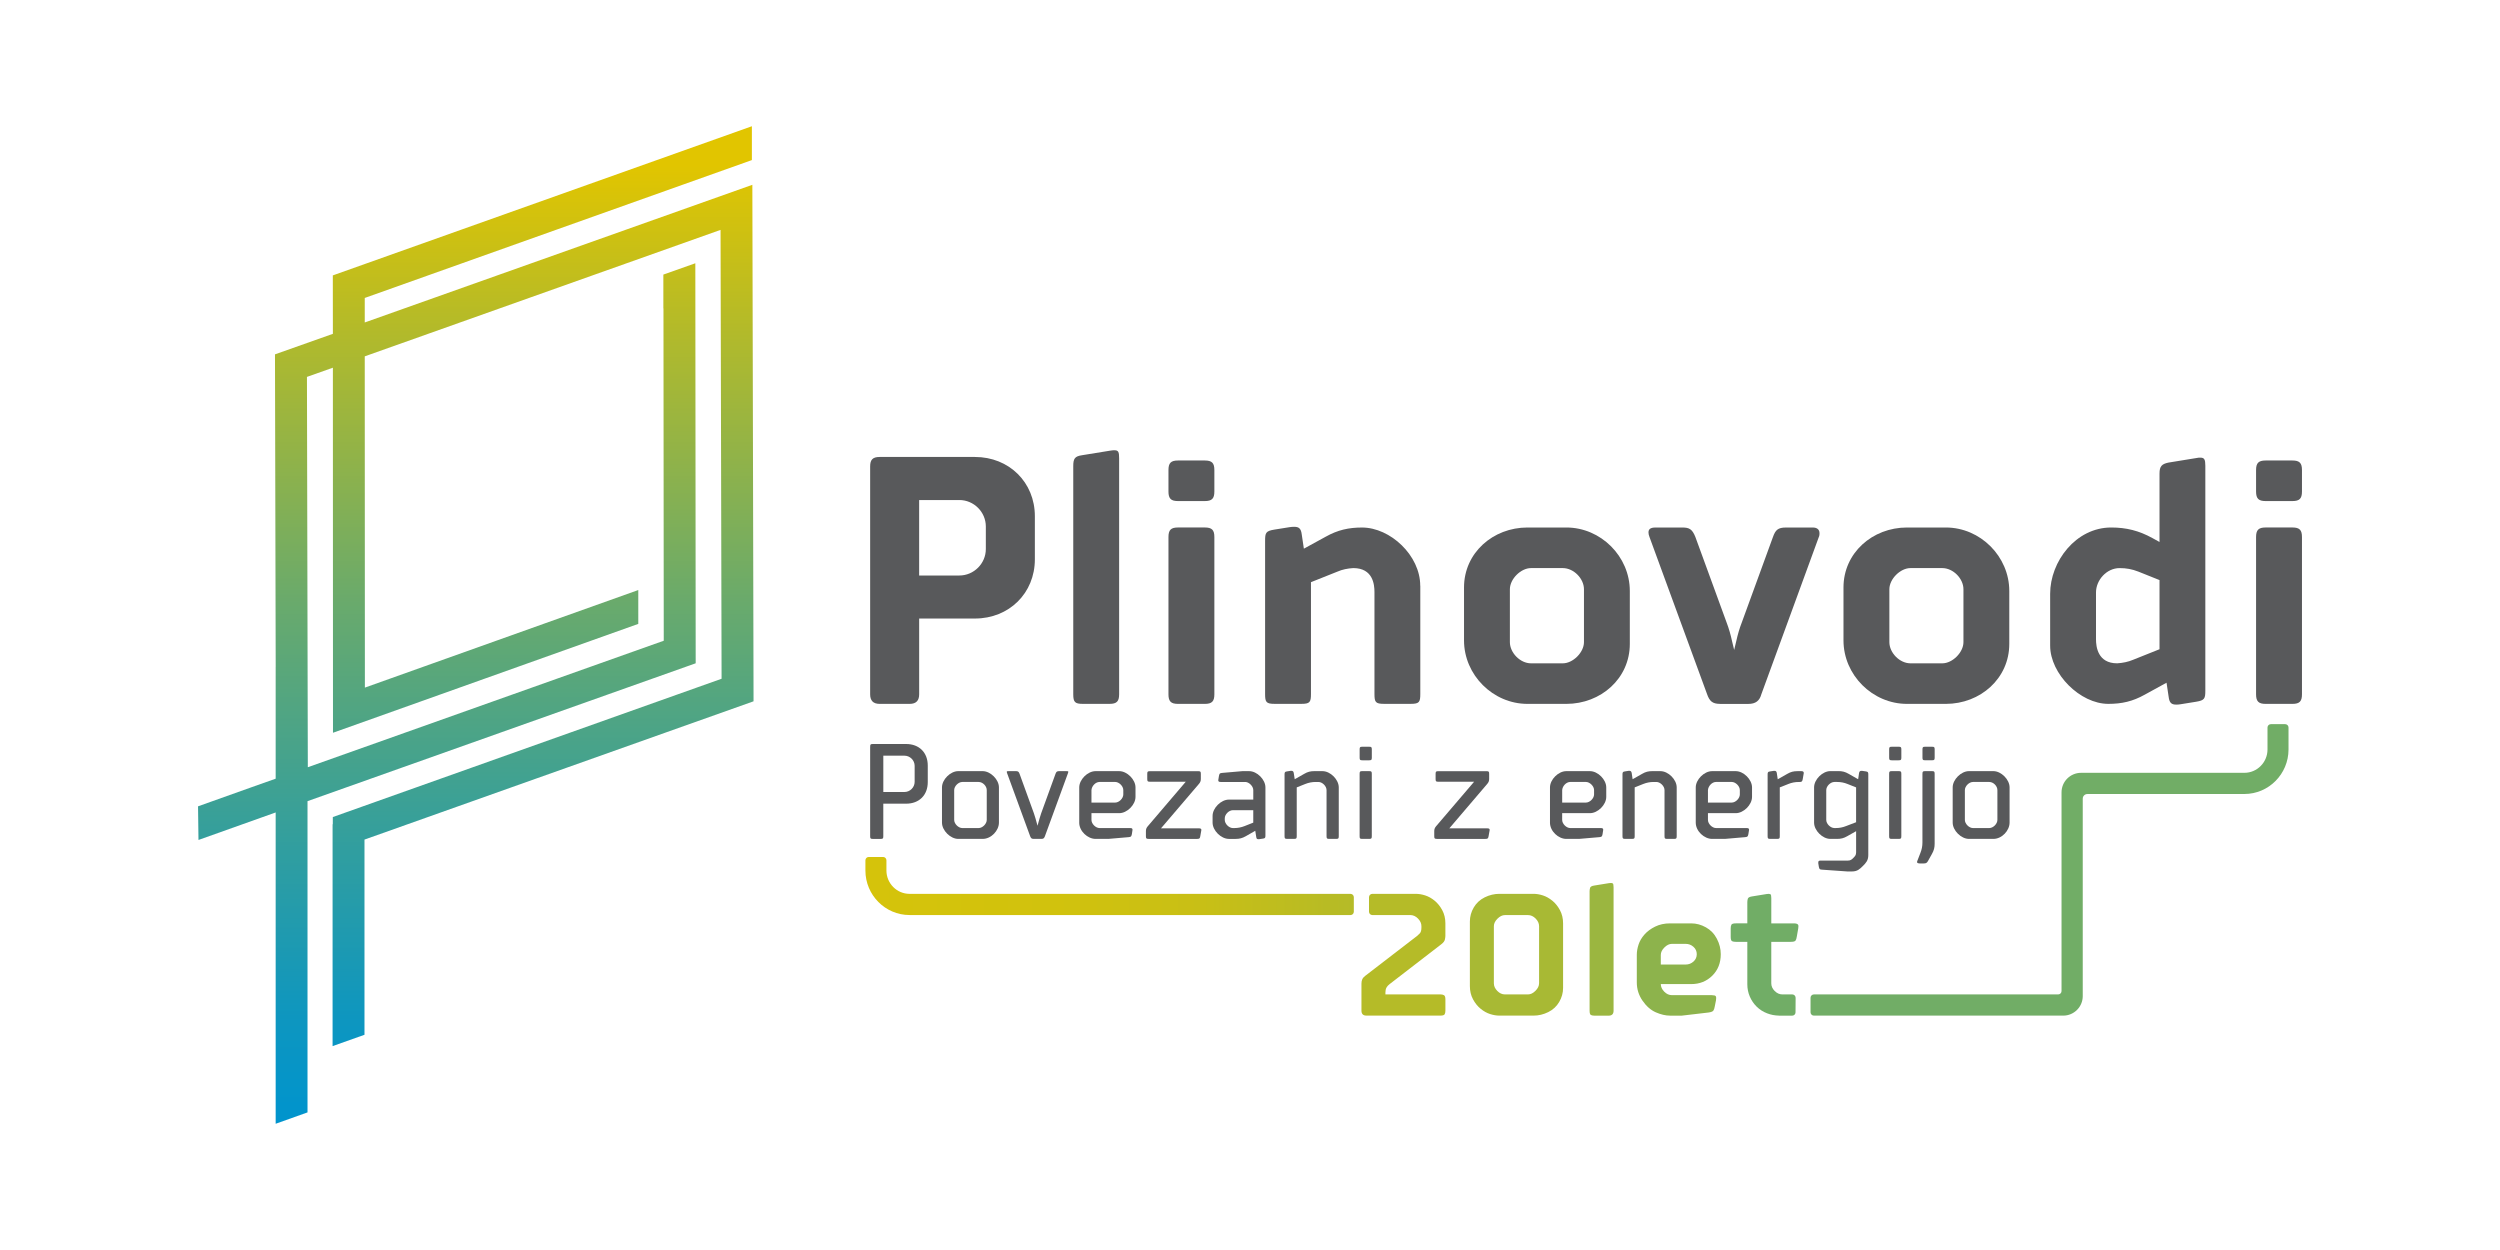 <?xml version="1.0" encoding="UTF-8" standalone="no"?>
<svg
   version="1.1"
   viewBox="0 0 1500 750"
   id="svg83"
   xmlns="http://www.w3.org/2000/svg"
   xmlns:svg="http://www.w3.org/2000/svg">
  <!-- Generator: Adobe Illustrator 29.0.0, SVG Export Plug-In . SVG Version: 2.1.0 Build 186)  -->
  <defs
     id="defs12">
    <style
       id="style1">&#10;      .st0 {&#10;        fill: #8db34c;&#10;      }&#10;&#10;      .st1 {&#10;        fill: #9bb640;&#10;      }&#10;&#10;      .st2 {&#10;        fill: #bfc129;&#10;      }&#10;&#10;      .st3 {&#10;        fill: url(#linear-gradient1);&#10;      }&#10;&#10;      .st4 {&#10;        fill: none;&#10;      }&#10;&#10;      .st5 {&#10;        fill: #71ad66;&#10;      }&#10;&#10;      .st6 {&#10;        fill: #58595b;&#10;      }&#10;&#10;      .st7 {&#10;        display: none;&#10;      }&#10;&#10;      .st8 {&#10;        fill: #a8b934;&#10;      }&#10;&#10;      .st9 {&#10;        fill: #b5bb28;&#10;      }&#10;&#10;      .st10 {&#10;        fill: url(#linear-gradient);&#10;      }&#10;&#10;      .st11 {&#10;        clip-path: url(#clippath);&#10;      }&#10;    </style>
    <clipPath
       id="clippath">
      <polygon
         class="st4"
         points="199.69 165.24 199.73 200.3 164.99 212.61 165.42 400.1 165.4 400.1 165.4 467.21 150.61 472.45 118.82 483.8 119.09 503.98 165.4 487.47 165.4 674.26 184.51 667.44 184.51 480.7 184.77 480.61 184.77 480.6 417.41 397.97 417.2 157.96 398.01 164.75 398.01 185.06 398.08 185.01 398.25 384.44 184.69 460.34 184.17 226.14 199.73 220.62 199.79 439.66 382.97 374.33 382.97 354.02 218.93 412.57 218.85 213.81 432.33 137.93 432.95 407.25 199.69 490.23 199.68 494.55 199.55 494.55 199.55 627.67 218.69 620.87 218.69 503.75 452.13 420.78 451.41 110.88 218.85 193.48 218.85 178.77 451.13 96.05 451.13 75.74 199.69 165.24"
         id="polygon1" />
    </clipPath>
    <linearGradient
       id="linear-gradient"
       x1="443.26"
       y1="787.28"
       x2="452.49"
       y2="787.28"
       gradientTransform="translate(-50744.91 29405.57) rotate(-90) scale(64.82)"
       gradientUnits="userSpaceOnUse">
      <stop
         offset="0"
         stop-color="#0094cd"
         id="stop1" />
      <stop
         offset=".1"
         stop-color="#0d96c0"
         id="stop2" />
      <stop
         offset=".27"
         stop-color="#309ea0"
         id="stop3" />
      <stop
         offset=".52"
         stop-color="#69aa6c"
         id="stop4" />
      <stop
         offset=".81"
         stop-color="#b7bb26"
         id="stop5" />
      <stop
         offset=".96"
         stop-color="#e1c500"
         id="stop6" />
      <stop
         offset="1"
         stop-color="#e1c500"
         id="stop7" />
    </linearGradient>
    <linearGradient
       id="linear-gradient1"
       x1="519.25"
       y1="531.6"
       x2="812.31"
       y2="531.6"
       gradientUnits="userSpaceOnUse">
      <stop
         offset="0"
         stop-color="#d5c30b"
         id="stop8" />
      <stop
         offset=".39"
         stop-color="#d1c20d"
         id="stop9" />
      <stop
         offset=".69"
         stop-color="#c8bf16"
         id="stop10" />
      <stop
         offset=".96"
         stop-color="#b7bb25"
         id="stop11" />
      <stop
         offset="1"
         stop-color="#b5bb28"
         id="stop12" />
    </linearGradient>
  </defs>
  <g
     id="Layer_1">
    <rect
       class="st4"
       width="1500"
       height="750"
       id="rect12" />
  </g>
  <g
     id="Layer_6"
     class="st7">
    <g
       id="g16">
      <path
         class="st2"
         d="M973.46,594.11c.88,0,1.61.17,2.16.5s.83,1.16.83,2.49v6.75c0,.89-.15,1.61-.44,2.16-.29.55-1.14.83-2.54.83h-44.4c-2,0-2.99-1-2.99-2.99v-16.16c0-1.03.17-1.92.5-2.66.33-.74.94-1.44,1.83-2.1l31.22-24.03c.37-.29.86-.77,1.49-1.44.63-.66.94-1.81.94-3.43v-.88c0-1.62-.68-3.14-2.05-4.54-1.37-1.4-2.9-2.1-4.6-2.1h-24.03c-.37,0-.9-.05-1.61-.17-.7-.11-1.05-.61-1.05-1.49l.11-1.44.77-4.43c.15-.96.41-1.72.78-2.27.37-.55,1.33-.94,2.88-1.16l16.06-1.77h9.41c1.77,0,3.64.32,5.59.94,1.96.63,3.84,1.68,5.65,3.16,1.81,1.47,3.34,3.38,4.59,5.7,1.26,2.33,1.88,4.96,1.88,7.92v7.53c0,.44-.09,1.14-.28,2.1-.18.96-.9,1.92-2.16,2.88l-31,23.91c-.89.67-1.53,1.39-1.94,2.16-.41.78-.61,1.75-.61,2.93v1.11h33Z"
         id="path12" />
      <path
         class="st2"
         d="M1044.73,598.65c-1.55,2.66-3.74,4.69-6.59,6.09-2.84,1.4-5.77,2.1-8.8,2.1h-20.48c-1.78,0-3.64-.31-5.59-.94-1.96-.63-3.84-1.68-5.65-3.15-1.81-1.48-3.34-3.38-4.6-5.7-1.25-2.32-1.88-4.96-1.88-7.92v-38.76c0-2.95.77-5.75,2.32-8.41,1.55-2.66,3.75-4.69,6.59-6.09,2.84-1.4,5.77-2.1,8.8-2.1h20.48c1.77,0,3.64.32,5.59.94,1.96.63,3.84,1.68,5.65,3.16,1.81,1.47,3.34,3.38,4.6,5.7,1.25,2.33,1.88,4.96,1.88,7.92v38.76c0,2.95-.78,5.76-2.33,8.41ZM1005.53,587.47c0,1.62.68,3.13,2.05,4.54,1.36,1.4,2.89,2.1,4.59,2.1h13.84c1.55,0,3.05-.72,4.48-2.16,1.44-1.44,2.16-2.94,2.16-4.48v-34.32c0-1.62-.68-3.14-2.05-4.54-1.37-1.4-2.9-2.1-4.6-2.1h-13.84c-1.55,0-3.05.72-4.48,2.16-1.44,1.44-2.16,2.93-2.16,4.48v34.32Z"
         id="path13" />
      <path
         class="st2"
         d="M1063.25,530.22c.19-.74,1.02-1.22,2.49-1.44l8.86-1.44,1.33-.11c.22,0,.52.07.89.22s.55.92.55,2.33v74.07c0,2-1,2.99-2.99,2.99h-8.41c-.89,0-1.61-.13-2.16-.39-.55-.26-.83-1.13-.83-2.61v-71.64c0-.59.09-1.25.28-2Z"
         id="path14" />
      <path
         class="st2"
         d="M1132.77,553.86c2.84,1.59,5.04,3.88,6.59,6.87,1.55,2.99,2.33,6.07,2.33,9.24,0,5.24-1.7,9.54-5.09,12.9-3.4,3.36-7.6,5.04-12.62,5.04h-18.27c0,1.62.68,3.14,2.05,4.54,1.37,1.4,2.9,2.1,4.6,2.1h23.91c.37,0,.9.05,1.61.17.7.11,1.05.61,1.05,1.49l-.11,1.44-.78,3.88c-.15.96-.41,1.72-.78,2.27-.37.56-1.33.94-2.88,1.16l-16.05,1.88h-7.09c-2.66,0-5.5-.66-8.53-1.99-3.03-1.33-5.69-3.66-7.97-6.98-2.29-3.32-3.43-6.97-3.43-10.96v-16.61c0-1.92.35-3.95,1.05-6.09.7-2.14,1.88-4.15,3.54-6.03,1.66-1.88,3.8-3.47,6.42-4.76,2.62-1.29,5.59-1.94,8.92-1.94h12.73c3.03,0,5.96.8,8.8,2.38ZM1112.35,563.77c-1.55,0-3.05.72-4.48,2.16s-2.16,2.93-2.16,4.48v5.76h14.95c1.77,0,3.32-.59,4.65-1.77s1.99-2.66,1.99-4.43-.66-3.25-1.99-4.43-2.88-1.77-4.65-1.77h-8.3Z"
         id="path15" />
      <path
         class="st2"
         d="M1157.6,551.48v-12.73c0-.59.09-1.25.28-1.99s1.02-1.22,2.49-1.44l8.86-1.44,1.33-.11c.22,0,.51.07.88.22.37.15.55.92.55,2.32v15.17h13.73c1.7,0,2.55.56,2.55,1.66l-.11,1.33-.89,5.09c-.15.96-.39,1.7-.72,2.22s-1.27.78-2.83.78h-11.74v24.91c0,1.7.68,3.23,2.05,4.59,1.37,1.37,2.9,2.05,4.6,2.05h10.19c.37,0,.9.05,1.61.17s1.05.61,1.05,1.49l-.11,1.44-1,5.43c-.22,1.11-.61,1.94-1.17,2.49-.55.56-1.38.87-2.49.94l-9.75.78c-2.58,0-5.07-.46-7.47-1.39s-4.48-2.25-6.26-3.98c-1.77-1.74-3.15-3.77-4.15-6.09-1-2.33-1.49-4.78-1.49-7.36v-25.47h-6.87c-.96,0-1.71-.13-2.27-.39-.55-.26-.83-1.13-.83-2.61v-5.09c0-.96.15-1.7.44-2.22s1.18-.78,2.66-.78h6.87Z"
         id="path16" />
    </g>
    <rect
       class="st2"
       x="927.34"
       y="533.76"
       width="30.54"
       height="12.73"
       rx="1"
       ry="1"
       id="rect16" />
    <rect
       class="st2"
       x="1175.6"
       y="594.11"
       width="18.52"
       height="12.73"
       rx="1"
       ry="1"
       id="rect17" />
    <rect
       class="st2"
       x="523.68"
       y="533.76"
       width="390.07"
       height="12.73"
       rx="1"
       ry="1"
       id="rect18" />
    <rect
       class="st2"
       x="1175.99"
       y="594.11"
       width="28.56"
       height="12.73"
       rx="1"
       ry="1"
       id="rect19" />
    <rect
       class="st2"
       x="520.59"
       y="529.65"
       width="9.93"
       height="20.96"
       rx="1"
       ry="1"
       id="rect20" />
    <path
       class="st2"
       d="M1377.21,461.15h-129.97c-6.48,0-11.73,5.25-11.73,11.73v119.23c0,1.1-.9,2-2,2h-14.8c-.55,0-1,.45-1,1v10.73c0,.55.45,1,1,1h17.8c6.48,0,11.73-5.25,11.73-11.73h0v-118.45c0-1.54,1.24-2.78,2.78-2.78h126.19v-12.73Z"
       id="path20" />
    <rect
       class="st2"
       x="714.33"
       y="529.65"
       width="9.93"
       height="20.96"
       rx="1"
       ry="1"
       id="rect21" />
    <rect
       class="st2"
       x="905.69"
       y="529.65"
       width="9.93"
       height="20.96"
       rx="1"
       ry="1"
       id="rect22" />
    <rect
       class="st2"
       x="810.11"
       y="529.65"
       width="9.93"
       height="20.96"
       rx="1"
       ry="1"
       id="rect23" />
    <rect
       class="st2"
       x="617.46"
       y="529.65"
       width="9.93"
       height="20.96"
       rx="1"
       ry="1"
       id="rect24" />
    <rect
       class="st2"
       x="1236.92"
       y="521.27"
       width="9.93"
       height="20.96"
       rx="1"
       ry="1"
       transform="translate(1773.62 -710.13) rotate(90)"
       id="rect25" />
    <rect
       class="st2"
       x="1297.46"
       y="456.21"
       width="9.93"
       height="20.96"
       rx="1"
       ry="1"
       id="rect26" />
    <rect
       class="st2"
       x="925.62"
       y="529.65"
       width="9.93"
       height="20.96"
       rx="1"
       ry="1"
       id="rect27" />
    <rect
       class="st2"
       x="1196.27"
       y="590"
       width="9.93"
       height="20.96"
       rx="1"
       ry="1"
       id="rect28" />
    <rect
       class="st2"
       x="1215.99"
       y="590"
       width="9.93"
       height="20.96"
       rx="1"
       ry="1"
       id="rect29" />
    <rect
       class="st2"
       x="1369.74"
       y="456.8"
       width="9.93"
       height="20.96"
       rx="1"
       ry="1"
       id="rect30" />
    <path
       class="st2"
       d="M723.35,550.1c-.03,3.81,0,7.84-.02,11.42,0,2.72-.59,4.81-2.45,6.84-2.93,3.2-7.32,4.35-11.56,4.27.45,3.01-2.03,3.13-4.33,2.97-2.13-.15-2.67-.81-2.66-2.97h-4.51s0,5.4,0,5.4l.18.18h18.62c1.58,0,3.67,1.26,4.69,2.43,2.8,3.2,2.22,7.29,2.25,11.24,3.41,1.7,5.45,5.05,4.5,8.91-1.48,6-9.76,7.49-13.25,2.36-2.86-4.2-1.01-9.47,3.6-11.3.16-1.31.24-2.64.18-3.97s-.18-2.83-1-3.86c-.24-.3-.95-.83-1.31-.83h-18.26c-.75,1.54.71.91,1.67.94,1.32.05,2.8.45,3.01,1.97.1.7.09,2.48.01,3.19-.12,1.12-.84,1.62-1.87,1.81-.31.06-1.03-.05-1.16.14,0,1.74.03,2.5-1.96,1.86l-.23-1.97h-2.91c-.44.61.18,2.11-.86,2.35-1.71.38-1.47-.95-1.47-2.15l-.09-.14h-3.34c-.38.97.47,2.3-1.12,2.33-1.76.04-.82-2.04-1.24-2.33-1.03-.15-2.32.21-3.09-.7s-.82-4.26-.17-5.27c.2-.31,1.09-.95,1.42-.95h2.02s.18-.18.18-.18v-11.44s-5.1,0-5.1,0c0,.97.05,2.39-.91,2.95-.81.48-3.77.49-4.69.22-2.12-.62-1.12-3.27-1.4-4.77-.02-.13-.06-.22-.18-.3h-1.78c-.17.1-.16.24-.18.41-.46,3.9.35,8.7.01,12.7-.17,1.93-1.7,2.88-3.52,2.21-.56-.21-.87-.46-1.13-1.01-.06-.13-.33-.9-.33-.97v-13.22c-1.1-.35-3.51.29-4.27-.53-.5-.53-.5-2.5-.12-3.09.66-.99,3.31-.54,4.39-.65v-13.46c0-.13.35-1.04.45-1.21.94-1.62,3.27-1.48,4.18.14.06.11.35.79.35.83v13.7s2.13,0,2.13,0v-3.97c0-.54.78-1.17,1.28-1.33.84-.27,3.91-.27,4.7.1.52.25.82.8.89,1.36.06.44-.16,1.45.25,1.65.7.34,3.73-.13,4.68.06l.28-.19c-.12-1.54.82-3.17,2.38-3.55,1.24-.3,5.74-.34,6.85.16,1.25.57,1.96,2.05,1.83,3.38.04.15.14.17.28.19.36.07,3.93.07,4.1-.05.26-1.44-.16-3.34,1.84-3.61.74-.1,3.59-.09,4.2.17.48.2,1.07,1.06,1.07,1.54v1.78c.22.27.67.19,1.01.18.77-.03,1.82-.17,2.55-.42s2.12-1.05,2.32-1.83l.06-12.1h8.1Z"
       id="path30" />
  </g>
  <g
     id="Layer_7"
     class="st7">
    <g
       id="g35">
      <path
         class="st2"
         d="M973.46,595.11c.88,0,1.61.17,2.16.5s.83,1.16.83,2.49v6.75c0,.89-.15,1.61-.44,2.16-.29.55-1.14.83-2.54.83h-44.4c-2,0-2.99-1-2.99-2.99v-16.16c0-1.03.17-1.92.5-2.66.33-.74.94-1.44,1.83-2.1l31.22-24.03c.37-.29.86-.77,1.49-1.44.63-.66.94-1.81.94-3.43v-.88c0-1.62-.68-3.14-2.05-4.54-1.37-1.4-2.9-2.1-4.6-2.1h-24.03c-.37,0-.9-.05-1.61-.17-.7-.11-1.05-.61-1.05-1.49l.11-1.44.77-4.43c.15-.96.41-1.72.78-2.27.37-.55,1.33-.94,2.88-1.16l16.06-1.77h9.41c1.77,0,3.64.32,5.59.94,1.96.63,3.84,1.68,5.65,3.16,1.81,1.47,3.34,3.38,4.59,5.7,1.26,2.33,1.88,4.96,1.88,7.92v7.53c0,.44-.09,1.14-.28,2.1-.18.96-.9,1.92-2.16,2.88l-31,23.91c-.89.67-1.53,1.39-1.94,2.16-.41.78-.61,1.75-.61,2.93v1.11h33Z"
         id="path31" />
      <path
         class="st2"
         d="M1044.73,599.65c-1.55,2.66-3.74,4.69-6.59,6.09-2.84,1.4-5.77,2.1-8.8,2.1h-20.48c-1.78,0-3.64-.31-5.59-.94-1.96-.63-3.84-1.68-5.65-3.15-1.81-1.48-3.34-3.38-4.6-5.7-1.25-2.32-1.88-4.96-1.88-7.92v-38.76c0-2.95.77-5.75,2.32-8.41,1.55-2.66,3.75-4.69,6.59-6.09,2.84-1.4,5.77-2.1,8.8-2.1h20.48c1.77,0,3.64.32,5.59.94,1.96.63,3.84,1.68,5.65,3.16,1.81,1.47,3.34,3.38,4.6,5.7,1.25,2.33,1.88,4.96,1.88,7.92v38.76c0,2.95-.78,5.76-2.33,8.41ZM1005.53,588.47c0,1.62.68,3.13,2.05,4.54,1.36,1.4,2.89,2.1,4.59,2.1h13.84c1.55,0,3.05-.72,4.48-2.16,1.44-1.44,2.16-2.94,2.16-4.48v-34.32c0-1.62-.68-3.14-2.05-4.54-1.37-1.4-2.9-2.1-4.6-2.1h-13.84c-1.55,0-3.05.72-4.48,2.16-1.44,1.44-2.16,2.93-2.16,4.48v34.32Z"
         id="path32" />
      <path
         class="st2"
         d="M1063.25,531.22c.19-.74,1.02-1.22,2.49-1.44l8.86-1.44,1.33-.11c.22,0,.52.07.89.22s.55.92.55,2.33v74.07c0,2-1,2.99-2.99,2.99h-8.41c-.89,0-1.61-.13-2.16-.39-.55-.26-.83-1.13-.83-2.61v-71.64c0-.59.09-1.25.28-2Z"
         id="path33" />
      <path
         class="st2"
         d="M1132.77,554.86c2.84,1.59,5.04,3.88,6.59,6.87,1.55,2.99,2.33,6.07,2.33,9.24,0,5.24-1.7,9.54-5.09,12.9-3.4,3.36-7.6,5.04-12.62,5.04h-18.27c0,1.62.68,3.14,2.05,4.54,1.37,1.4,2.9,2.1,4.6,2.1h23.91c.37,0,.9.05,1.61.17.7.11,1.05.61,1.05,1.49l-.11,1.44-.78,3.88c-.15.96-.41,1.72-.78,2.27-.37.56-1.33.94-2.88,1.16l-16.05,1.88h-7.09c-2.66,0-5.5-.66-8.53-1.99-3.03-1.33-5.69-3.66-7.97-6.98-2.29-3.32-3.43-6.97-3.43-10.96v-16.61c0-1.92.35-3.95,1.05-6.09.7-2.14,1.88-4.15,3.54-6.03,1.66-1.88,3.8-3.47,6.42-4.76,2.62-1.29,5.59-1.94,8.92-1.94h12.73c3.03,0,5.96.8,8.8,2.38ZM1112.35,564.77c-1.55,0-3.05.72-4.48,2.16s-2.16,2.93-2.16,4.48v5.76h14.95c1.77,0,3.32-.59,4.65-1.77s1.99-2.66,1.99-4.43-.66-3.25-1.99-4.43-2.88-1.77-4.65-1.77h-8.3Z"
         id="path34" />
      <path
         class="st2"
         d="M1157.6,552.48v-12.73c0-.59.09-1.25.28-1.99s1.02-1.22,2.49-1.44l8.86-1.44,1.33-.11c.22,0,.51.07.88.22.37.15.55.92.55,2.32v15.17h13.73c1.7,0,2.55.56,2.55,1.66l-.11,1.33-.89,5.09c-.15.96-.39,1.7-.72,2.22s-1.27.78-2.83.78h-11.74v24.91c0,1.7.68,3.23,2.05,4.59,1.37,1.37,2.9,2.05,4.6,2.05h10.19c.37,0,.9.05,1.61.17s1.05.61,1.05,1.49l-.11,1.44-1,5.43c-.22,1.11-.61,1.94-1.17,2.49-.55.56-1.38.87-2.49.94l-9.75.78c-2.58,0-5.07-.46-7.47-1.39s-4.48-2.25-6.26-3.98c-1.77-1.74-3.15-3.77-4.15-6.09-1-2.33-1.49-4.78-1.49-7.36v-25.47h-6.87c-.96,0-1.71-.13-2.27-.39-.55-.26-.83-1.13-.83-2.61v-5.09c0-.96.15-1.7.44-2.22s1.18-.78,2.66-.78h6.87Z"
         id="path35" />
    </g>
    <rect
       class="st2"
       x="927.34"
       y="534.76"
       width="30.54"
       height="12.73"
       rx="1"
       ry="1"
       id="rect35" />
    <rect
       class="st2"
       x="1175.6"
       y="595.11"
       width="18.52"
       height="12.73"
       rx="1"
       ry="1"
       id="rect36" />
    <rect
       class="st2"
       x="543.81"
       y="534.76"
       width="369.94"
       height="12.73"
       rx="1"
       ry="1"
       id="rect37" />
    <rect
       class="st2"
       x="1175.99"
       y="595.11"
       width="28.56"
       height="12.73"
       rx="1"
       ry="1"
       id="rect38" />
    <path
       class="st2"
       d="M1347.82,462.15h-100.58c-6.48,0-11.73,5.25-11.73,11.73v119.23c0,1.1-.9,2-2,2h-14.8c-.55,0-1,.45-1,1v10.73c0,.55.45,1,1,1h17.8c6.48,0,11.73-5.25,11.73-11.73h0v-118.45c0-1.54,1.24-2.78,2.78-2.78h93.1l3.7-12.73Z"
       id="path38" />
    <rect
       class="st2"
       x="714.33"
       y="530.65"
       width="9.93"
       height="20.96"
       rx="1"
       ry="1"
       id="rect39" />
    <rect
       class="st2"
       x="905.69"
       y="530.65"
       width="9.93"
       height="20.96"
       rx="1"
       ry="1"
       id="rect40" />
    <rect
       class="st2"
       x="810.11"
       y="530.65"
       width="9.93"
       height="20.96"
       rx="1"
       ry="1"
       id="rect41" />
    <rect
       class="st2"
       x="617.46"
       y="530.65"
       width="9.93"
       height="20.96"
       rx="1"
       ry="1"
       id="rect42" />
    <rect
       class="st2"
       x="1236.51"
       y="522.27"
       width="9.93"
       height="20.96"
       rx="1"
       ry="1"
       transform="translate(1774.22 -708.73) rotate(90)"
       id="rect43" />
    <rect
       class="st2"
       x="1297.46"
       y="458.04"
       width="9.93"
       height="20.96"
       rx="1"
       ry="1"
       id="rect44" />
    <rect
       class="st2"
       x="925.62"
       y="530.65"
       width="9.93"
       height="20.96"
       rx="1"
       ry="1"
       id="rect45" />
    <rect
       class="st2"
       x="1196.27"
       y="591"
       width="9.93"
       height="20.96"
       rx="1"
       ry="1"
       id="rect46" />
    <rect
       class="st2"
       x="1215.99"
       y="591"
       width="9.93"
       height="20.96"
       rx="1"
       ry="1"
       id="rect47" />
    <rect
       class="st2"
       x="1360.45"
       y="423.88"
       width="9.93"
       height="20.96"
       rx="1"
       ry="1"
       transform="translate(931.06 1799.78) rotate(-90)"
       id="rect48" />
    <rect
       class="st2"
       x="519"
       y="504.83"
       width="10.61"
       height="20.68"
       rx="1.71"
       ry="1.71"
       transform="translate(1039.47 -9.13) rotate(90)"
       id="rect49" />
    <path
       class="st2"
       d="M552.54,534.78h-8.2c-3.82,0-7.28-1.57-9.8-4.11-2.51-2.54-4.07-6.03-4.07-9.88v-3.2h-12.61v3.2c0,7.36,2.97,14.04,7.77,18.87,4.8,4.84,11.42,7.83,18.71,7.83h8.2v-12.72Z"
       id="path49" />
    <path
       class="st2"
       d="M1337.02,462.14h8.2c3.82,0,7.28-1.57,9.8-4.11,2.51-2.54,4.07-6.03,4.07-9.88v-10.24h12.61v10.24c0,7.36-2.97,14.04-7.77,18.87-4.8,4.84-11.42,7.83-18.71,7.83l-8.2.02v-12.74Z"
       id="path50" />
  </g>
  <g
     id="LOGO_x5F_SLO">
    <path
       class="st6"
       d="M522.09,279.9c0-4.02,1.46-5.72,5.7-5.72h57.16c20.53,0,35.97,15.24,35.97,35.56v25.83c0,20.31-15.44,35.55-35.97,35.55h-33.45v45.49c0,3.6-1.68,5.72-5.7,5.72h-18.01c-4.01,0-5.7-2.11-5.7-5.72v-136.71ZM591.5,329.43v-13.55c0-8.68-7.2-15.86-15.86-15.86h-24.15v45.28h24.15c8.66,0,15.86-7.18,15.86-15.86"
       id="path51" />
    <path
       class="st6"
       d="M649.25,273.13l16.93-2.75c1.05-.22,1.9-.22,2.55-.22,2.33,0,2.75,1.06,2.75,4.86v141.6c0,4.24-1.5,5.7-5.72,5.7h-16.08c-4.67,0-5.72-1.04-5.72-5.7v-136.93c0-4.44.84-5.92,5.28-6.56"
       id="path52" />
    <path
       class="st6"
       d="M722.9,300.64h-16.09c-4.25,0-5.73-1.49-5.73-5.72v-12.9c0-4.23,1.48-5.72,5.73-5.72h16.09c4.22,0,5.72,1.49,5.72,5.72v12.9c0,4.24-1.5,5.72-5.72,5.72M722.9,422.33h-16.09c-4.25,0-5.73-1.5-5.73-5.72v-94.4c0-4.23,1.48-5.72,5.73-5.72h16.09c4.22,0,5.72,1.49,5.72,5.72v94.4c0,4.22-1.5,5.72-5.72,5.72"
       id="path53" />
    <path
       class="st6"
       d="M852.18,351.43v64.97c0,4.86-.64,5.91-5.7,5.91h-16.08c-5.1,0-5.72-1.05-5.72-5.91v-61.17c0-4.45-.86-14.38-12.71-14.38-3.38.2-6.57.83-9.51,2.12l-15.88,6.33v67.1c0,4.86-.66,5.91-5.72,5.91h-16.08c-5.09,0-5.72-1.05-5.72-5.91v-91.85c0-4.88.41-5.93,5.48-6.78l9.32-1.49c1.06-.19,1.9-.19,2.74-.19,2.75,0,4.03,1.03,4.46,4.64l1.26,8.47,13.11-7.18c7.2-4.04,13.77-5.51,21.79-5.51,16.95,0,34.92,16.73,34.92,34.93"
       id="path54" />
    <path
       class="st6"
       d="M939.78,422.33h-23.28c-20.72,0-38.09-17.35-38.09-38.1v-31.75c0-20.74,17.37-35.98,38.09-35.98h23.28c20.74,0,38.11,17.35,38.11,38.11v31.73c0,20.76-17.37,35.99-38.11,35.99M905.93,385.28c0,6.36,6.14,12.72,12.69,12.72h19.05c6.13,0,12.71-6.57,12.71-12.72v-31.74c0-6.35-6.12-12.69-12.71-12.69h-19.05c-6.13,0-12.69,6.56-12.69,12.69v31.74Z"
       id="path55" />
    <path
       class="st6"
       d="M1032.05,422.33c-4.66,0-6.36-1.69-7.84-5.93l-34.51-94.18c-.4-1.04-.61-1.9-.61-2.74,0-1.9,1.04-2.97,4.22-2.97h16.08c4.04,0,5.94.85,7.85,5.72l18.63,51.02c1.46,3.8,2.53,7.62,3.35,11.41l1.28,5.3,1.26-5.3c.84-3.79,1.91-7.61,3.4-11.41l18.6-51.02c1.51-4.23,2.97-5.72,7.85-5.72h16.09c2.34,0,4,1.07,4,3.4,0,.63,0,1.47-.42,2.32l-34.5,94.4c-1.04,3.8-3.38,5.72-7.82,5.72h-16.93Z"
       id="path56" />
    <path
       class="st6"
       d="M1167.48,422.33h-23.28c-20.73,0-38.11-17.35-38.11-38.1v-31.75c0-20.74,17.38-35.98,38.11-35.98h23.28c20.73,0,38.09,17.35,38.09,38.11v31.73c0,20.76-17.36,35.99-38.09,35.99M1133.62,385.28c0,6.36,6.13,12.72,12.69,12.72h19.05c6.14,0,12.71-6.57,12.71-12.72v-31.74c0-6.35-6.14-12.69-12.71-12.69h-19.05c-6.13,0-12.69,6.56-12.69,12.69v31.74Z"
       id="path57" />
    <path
       class="st6"
       d="M1230.09,387.39v-31.1c0-19.46,15.45-39.79,36.62-39.79,9.09,0,16.71,1.91,24.75,6.35l4.25,2.34v-41.07c0-4.44,1.46-5.71,5.27-6.55l16.94-2.76c.84-.22,1.68-.22,2.32-.22,2.34,0,2.96,1.06,2.96,4.88v134.8c0,4.88-.42,5.93-5.49,6.77l-9.3,1.5c-1.09.22-1.92.22-2.76.22-2.75,0-4.04-1.07-4.46-4.66l-1.27-8.47-13.11,7.19c-7.19,4.03-13.75,5.5-21.8,5.5-16.94,0-34.92-17.99-34.92-34.93M1295.71,389.53v-41.48l-12.69-5.08c-3.84-1.5-7.22-2.11-11.24-2.11-7.82,0-14.18,7.19-14.18,14.6v28.14c0,4.43,1.07,14.39,12.69,14.39,3.38-.21,6.58-.85,9.53-2.1l15.89-6.35Z"
       id="path58" />
    <path
       class="st6"
       d="M1375.46,300.64h-16.09c-4.22,0-5.73-1.49-5.73-5.72v-12.9c0-4.23,1.51-5.72,5.73-5.72h16.09c4.24,0,5.72,1.49,5.72,5.72v12.9c0,4.24-1.48,5.72-5.72,5.72M1375.46,422.33h-16.09c-4.22,0-5.73-1.5-5.73-5.72v-94.4c0-4.23,1.51-5.72,5.73-5.72h16.09c4.24,0,5.72,1.49,5.72,5.72v94.4c0,4.22-1.48,5.72-5.72,5.72"
       id="path59" />
    <path
       class="st6"
       d="M522.1,448.12c0-1.38.16-1.72,1.63-1.72h19.92c7.89,0,13.01,5.14,13.01,12.94v9.93c0,7.8-5.12,12.94-13.01,12.94h-13.67v19.52c0,1.38-.24,1.62-1.62,1.62h-4.64c-1.39,0-1.63-.24-1.63-1.62v-53.6ZM548.79,469.1v-9.6c0-3.33-2.79-6.09-6.11-6.09h-12.69v21.79h12.69c3.32,0,6.11-2.76,6.11-6.09"
       id="path60" />
    <path
       class="st6"
       d="M589.59,503.34h-14.64c-4.7,0-9.76-5.05-9.76-9.76v-21.15c0-4.71,5.06-9.75,9.76-9.75h14.64c4.71,0,9.77,5.04,9.77,9.75v21.15c0,4.71-4.56,9.76-9.77,9.76M587.17,469.18h-9.77c-2.36,0-4.89,2.53-4.89,4.88v17.89c0,2.35,2.53,4.89,4.89,4.89h9.77c2.34,0,4.88-2.53,4.88-4.89v-17.89c0-2.42-2.37-4.88-4.88-4.88"
       id="path61" />
    <path
       class="st6"
       d="M620.33,503.34c-1.31,0-1.7-.31-2.21-1.53l-13.75-37.59c-.16-.47-.31-.89-.31-1.13,0-.41.41-.41,1.39-.41h4.08c1.28,0,1.7.32,2.18,1.53l8.62,23.76c.31.97.64,2.04.97,3.08l1.21,4.39,1.23-4.39c.31-1.04.66-2.11.97-3.08l8.63-23.76c.47-1.21.9-1.53,2.19-1.53h4.07c.98,0,1.38,0,1.38.41,0,.24-.16.66-.31,1.13l-13.75,37.59c-.5,1.22-.89,1.53-2.21,1.53h-4.38Z"
       id="path62" />
    <path
       class="st6"
       d="M647.54,493.58v-21.14c0-4.71,5.05-9.75,9.78-9.75h14.23c4.71,0,9.75,5.04,9.75,9.75v5.71c0,4.71-5.04,9.75-9.75,9.75h-16.67v4.06c0,2.35,2.52,4.88,4.88,4.88h18.29c1.07,0,1.46.25,1.46,1.06l-.39,2.6c-.34,1.39-.42,1.62-1.87,1.79l-12.23,1.05h-7.71c-4.64,0-9.78-4.56-9.78-9.77M654.88,481.55h14.24c2.34,0,4.86-2.53,4.86-4.88v-2.62c0-2.35-2.52-4.88-4.86-4.88h-9.36c-2.51,0-4.72,2.52-4.88,4.88v7.5Z"
       id="path63" />
    <path
       class="st6"
       d="M689.18,503.34c-1.38,0-1.63-.23-1.63-1.63v-3.07c0-1.15.33-1.96,1.07-2.84l22.84-26.76h-21.45c-1.39,0-1.66-.23-1.66-1.63v-3.08c0-1.39.27-1.62,1.66-1.62h28.86c1.39,0,1.63.23,1.63,1.62v3.08c0,1.14-.33,1.96-1.05,2.83l-22.86,26.77h22.86c.98,0,1.37.33,1.37.98l-.65,3.73c-.23,1.4-.56,1.63-1.95,1.63h-29.03Z"
       id="path64" />
    <path
       class="st6"
       d="M730.95,468.13l.43-2.61c.32-1.39.4-1.62,1.86-1.77l12.2-1.06h4.06c4.72,0,9.76,5.04,9.76,9.75v28.87c0,1.3-.16,1.72-1.55,1.87l-2.18.32h-.56c-.9,0-1.05-.32-1.24-1.38l-.57-3.65-5.68,3.25c-2.11,1.21-3.82,1.62-6.1,1.62h-4.05c-4.71,0-9.78-5.05-9.78-9.76v-4.05c0-4.73,5.07-9.77,9.78-9.77h14.64v-5.7c0-2.19-2.29-4.64-4.55-4.88h-14.98c-1.04,0-1.48-.25-1.48-1.05M751.96,493.58v-7.47h-12.22c-2.35,0-4.88,2.49-4.88,4.88v.96c0,2.36,2.54,4.89,4.88,4.89h.81c2.21,0,4.24-.42,6.27-1.22l5.13-2.04Z"
       id="path65" />
    <path
       class="st6"
       d="M793.5,462.69c4.72,0,9.76,5.04,9.76,9.75v29.27c0,1.39-.23,1.63-1.63,1.63h-4.06c-1.39,0-1.64-.25-1.64-1.63v-27.65c0-2.35-2.49-4.88-4.87-4.88h-1.62c-2.21,0-4.24.4-6.28,1.21l-5.12,2.04v29.27c0,1.39-.25,1.63-1.64,1.63h-4.04c-1.39,0-1.63-.25-1.63-1.63v-37c0-1.3.17-1.71,1.52-1.87l2.21-.34h.41c.82,0,1.25.41,1.39,1.38l.57,3.67,5.69-3.23c2.11-1.25,3.81-1.63,6.09-1.63h4.89Z"
       id="path66" />
    <path
       class="st6"
       d="M821.47,456.18h-4.06c-1.41,0-1.63-.26-1.63-1.63v-4.88c0-1.38.22-1.63,1.63-1.63h4.06c1.39,0,1.62.26,1.62,1.63v4.88c0,1.38-.23,1.63-1.62,1.63M815.77,464.3c0-1.38.22-1.62,1.63-1.62h4.06c1.39,0,1.62.24,1.62,1.62v37.41c0,1.39-.23,1.63-1.62,1.63h-4.06c-1.41,0-1.63-.23-1.63-1.63v-37.41Z"
       id="path67" />
    <path
       class="st6"
       d="M862.19,503.34c-1.38,0-1.64-.23-1.64-1.63v-3.07c0-1.15.34-1.96,1.06-2.84l22.86-26.76h-21.48c-1.39,0-1.63-.23-1.63-1.63v-3.08c0-1.39.25-1.62,1.63-1.62h28.86c1.41,0,1.64.23,1.64,1.62v3.08c0,1.14-.34,1.96-1.06,2.83l-22.84,26.77h22.84c.99,0,1.38.33,1.38.98l-.66,3.73c-.25,1.4-.54,1.63-1.95,1.63h-29.02Z"
       id="path68" />
    <path
       class="st6"
       d="M929.99,493.58v-21.14c0-4.71,5.04-9.75,9.76-9.75h14.24c4.71,0,9.76,5.04,9.76,9.75v5.71c0,4.71-5.05,9.75-9.76,9.75h-16.69v4.06c0,2.35,2.52,4.88,4.88,4.88h18.3c1.05,0,1.45.25,1.45,1.06l-.4,2.6c-.3,1.39-.41,1.62-1.86,1.79l-12.23,1.05h-7.7c-4.65,0-9.76-4.56-9.76-9.77M937.31,481.55h14.24c2.35,0,4.89-2.53,4.89-4.88v-2.62c0-2.35-2.55-4.88-4.89-4.88h-9.36c-2.51,0-4.73,2.52-4.88,4.88v7.5Z"
       id="path69" />
    <path
       class="st6"
       d="M996.26,462.69c4.72,0,9.76,5.04,9.76,9.75v29.27c0,1.39-.26,1.63-1.63,1.63h-4.06c-1.39,0-1.62-.25-1.62-1.63v-27.65c0-2.35-2.52-4.88-4.87-4.88h-1.64c-2.21,0-4.22.4-6.27,1.21l-5.12,2.04v29.27c0,1.39-.24,1.63-1.62,1.63h-4.07c-1.38,0-1.63-.25-1.63-1.63v-37c0-1.3.17-1.71,1.55-1.87l2.19-.34h.4c.82,0,1.24.41,1.4,1.38l.54,3.67,5.7-3.23c2.11-1.25,3.86-1.63,6.11-1.63h4.88Z"
       id="path70" />
    <path
       class="st6"
       d="M1017.45,493.58v-21.14c0-4.71,5.07-9.75,9.78-9.75h14.23c4.72,0,9.76,5.04,9.76,9.75v5.71c0,4.71-5.04,9.75-9.76,9.75h-16.69v4.06c0,2.35,2.53,4.88,4.88,4.88h18.32c1.05,0,1.47.25,1.47,1.06l-.42,2.6c-.32,1.39-.4,1.62-1.87,1.79l-12.2,1.05h-7.72c-4.64,0-9.78-4.56-9.78-9.77M1024.77,481.55h14.25c2.36,0,4.88-2.53,4.88-4.88v-2.62c0-2.35-2.52-4.88-4.88-4.88h-9.37c-2.5,0-4.71,2.52-4.88,4.88v7.5Z"
       id="path71" />
    <path
       class="st6"
       d="M1081.62,467.56c-.26,1.39-.58,1.63-1.96,1.63h-.41c-2.2,0-4.25.4-6.26,1.21l-5.12,2.03v29.28c0,1.39-.23,1.63-1.63,1.63h-4.06c-1.39,0-1.61-.25-1.61-1.63v-37c0-1.3.15-1.71,1.53-1.86l2.21-.34h.47c.73,0,1.15.34,1.31,1.39l.55,3.67,5.71-3.24c2.11-1.24,3.8-1.63,6.09-1.63h2.45c.99,0,1.37.39,1.37,1.13l-.64,3.74Z"
       id="path72" />
    <path
       class="st6"
       d="M1120.97,513.1c0,3.18-1.39,4.64-3.25,6.5-1.87,1.87-3.33,3.27-6.51,3.27h-2.86l-15.18-1.07c-1.48-.07-1.55-.4-1.87-1.77l-.33-2.05v-.48c0-.82.33-1.15,1.39-1.15h16.43c1.55,0,2.28-.65,3.25-1.63.99-.99,1.63-1.7,1.63-3.25v-12.76l-5.31,3c-2.09,1.22-3.8,1.63-6.09,1.63h-4.06c-4.71,0-9.76-5.04-9.76-9.76v-21.14c0-4.74,5.05-9.77,9.76-9.77h4.88c2.27,0,3.98.4,6.09,1.63l5.71,3.25.54-3.66c.16-.98.58-1.38,1.39-1.38h.41l2.2.32c1.39.16,1.55.59,1.55,1.87v48.39ZM1101.45,496.83c2.19,0,4.22-.39,6.27-1.22l5.94-2.27v-20.9l-5.12-2.04c-2.02-.82-4.06-1.22-6.27-1.22h-1.63c-2.36,0-4.89,2.52-4.89,4.88v17.9c0,2.35,2.53,4.87,4.89,4.87h.81Z"
       id="path73" />
    <path
       class="st6"
       d="M1139.18,456.18h-4.06c-1.4,0-1.63-.26-1.63-1.63v-4.88c0-1.38.23-1.63,1.63-1.63h4.06c1.39,0,1.63.26,1.63,1.63v4.88c0,1.38-.24,1.63-1.63,1.63M1133.48,464.3c0-1.38.23-1.62,1.63-1.62h4.06c1.39,0,1.63.24,1.63,1.62v37.41c0,1.39-.24,1.63-1.63,1.63h-4.06c-1.4,0-1.63-.23-1.63-1.63v-37.41Z"
       id="path74" />
    <path
       class="st6"
       d="M1153.47,464.3c0-1.38.26-1.62,1.63-1.62h4.06c1.39,0,1.63.25,1.63,1.62v41.97c0,2.27-.42,3.98-1.63,6.1l-2.41,4.32c-.66,1.12-1.24,1.37-2.46,1.37h-2.45c-1.06,0-1.63-.32-1.63-.88,0-.18.09-.35.17-.6l1.88-4.87c.81-2.03,1.2-4.07,1.2-6.25v-41.16ZM1159.17,456.16h-4.06c-1.38,0-1.63-.22-1.63-1.62v-4.88c0-1.38.26-1.62,1.63-1.62h4.06c1.39,0,1.63.23,1.63,1.62v4.88c0,1.39-.25,1.62-1.63,1.62"
       id="path75" />
    <path
       class="st6"
       d="M1196.02,503.34h-14.64c-4.71,0-9.77-5.05-9.77-9.76v-21.15c0-4.71,5.06-9.75,9.77-9.75h14.64c4.7,0,9.73,5.04,9.73,9.75v21.15c0,4.71-4.53,9.76-9.73,9.76M1193.56,469.18h-9.76c-2.35,0-4.88,2.53-4.88,4.88v17.89c0,2.35,2.53,4.89,4.88,4.89h9.76c2.37,0,4.88-2.53,4.88-4.89v-17.89c0-2.42-2.35-4.88-4.88-4.88"
       id="path76" />
    <g
       class="st11"
       clip-path="url(#clippath)"
       id="g76">
      <rect
         class="st10"
         x="118.82"
         y="75.74"
         width="333.3"
         height="598.52"
         id="rect76" />
    </g>
    <g
       id="g79">
      <path
         class="st8"
         d="M931.36,540.4c-1.81-1.48-3.69-2.53-5.65-3.16-1.95-.63-3.82-.94-5.59-.94h-20.48c-3.03,0-5.96.7-8.8,2.1-2.84,1.4-5.04,3.44-6.59,6.09-1.55,2.66-2.32,5.46-2.32,8.41v38.76c0,2.95.63,5.59,1.88,7.92,1.25,2.33,2.79,4.23,4.6,5.7,1.81,1.47,3.69,2.53,5.65,3.15,1.96.63,3.82.94,5.59.94h20.48c3.03,0,5.96-.7,8.8-2.1,2.84-1.4,5.04-3.43,6.59-6.09,1.55-2.66,2.33-5.46,2.33-8.41v-38.76c0-2.95-.63-5.59-1.88-7.92-1.25-2.32-2.79-4.23-4.6-5.7ZM923.44,590.01c0,1.55-.72,3.05-2.16,4.48-1.44,1.44-2.93,2.16-4.48,2.16h-13.84c-1.7,0-3.23-.7-4.59-2.1-1.37-1.4-2.05-2.92-2.05-4.54v-34.32c0-1.55.72-3.05,2.16-4.48,1.44-1.44,2.93-2.16,4.48-2.16h13.84c1.7,0,3.23.7,4.6,2.1,1.36,1.4,2.05,2.92,2.05,4.54v34.32Z"
         id="path77" />
      <path
         class="st1"
         d="M967.6,530c-.37-.15-.66-.22-.89-.22l-1.33.11-8.86,1.44c-1.47.22-2.3.7-2.49,1.44-.19.74-.28,1.4-.28,2v71.64c0,1.48.28,2.35.83,2.61.56.26,1.27.39,2.16.39h8.41c1.99,0,2.99-1,2.99-2.99v-74.07c0-1.4-.18-2.18-.55-2.33Z"
         id="path78" />
      <path
         class="st0"
         d="M1027.37,585.41c3.4-3.36,5.09-7.66,5.09-12.9,0-3.17-.78-6.26-2.33-9.24-1.55-2.99-3.74-5.28-6.59-6.87-2.84-1.59-5.77-2.38-8.8-2.38h-12.73c-3.32,0-6.3.65-8.92,1.94-2.62,1.29-4.76,2.88-6.42,4.76-1.66,1.88-2.84,3.89-3.54,6.03-.7,2.14-1.05,4.17-1.05,6.09v16.61c0,3.99,1.14,7.64,3.43,10.96,2.29,3.32,4.95,5.65,7.97,6.98,3.03,1.33,5.87,1.99,8.53,1.99h7.09l16.05-1.88c1.55-.22,2.51-.61,2.88-1.16.37-.55.63-1.31.78-2.27l.78-3.88.11-1.44c0-.89-.35-1.39-1.05-1.49-.7-.11-1.24-.17-1.61-.17h-23.91c-1.7,0-3.23-.7-4.6-2.1-1.37-1.4-2.05-2.92-2.05-4.54h18.27c5.02,0,9.22-1.68,12.62-5.04ZM996.48,578.72v-5.76c0-1.55.72-3.05,2.16-4.48,1.44-1.44,2.93-2.16,4.48-2.16h8.3c1.77,0,3.32.59,4.65,1.77,1.33,1.18,1.99,2.66,1.99,4.43s-.66,3.25-1.99,4.43c-1.33,1.18-2.88,1.77-4.65,1.77h-14.95Z"
         id="path79" />
    </g>
    <path
       class="st5"
       d="M1077.36,598.64c0-1.1-.88-1.99-1.98-1.99h-5.96c-1.7,0-3.23-.68-4.6-2.05-1.37-1.37-2.05-2.89-2.05-4.59v-24.91h11.74c1.55,0,2.49-.26,2.83-.78s.57-1.25.72-2.22l.89-5.09.11-1.33c0-1.11-.85-1.66-2.55-1.66h-13.73v-15.17c0-1.4-.18-2.18-.55-2.32-.37-.15-.66-.22-.88-.22l-1.33.11-8.86,1.44c-1.47.22-2.3.7-2.49,1.44-.19.74-.28,1.4-.28,1.99v12.73h-6.87c-1.47,0-2.36.26-2.66.78-.29.52-.44,1.25-.44,2.22v5.09c0,1.48.28,2.35.83,2.61.56.26,1.31.39,2.27.39h6.87v25.47c0,2.58.5,5.04,1.49,7.36,1,2.32,2.38,4.35,4.15,6.09,1.77,1.73,3.86,3.06,6.26,3.98,2.25.87,4.58,1.31,7,1.36.04,0,.07.02.11.02h7.96c1.07,0,1.95-.87,1.95-1.94l.06-8.8Z"
       id="path80" />
    <path
       class="st9"
       d="M831.85,592.61c.41-.78,1.05-1.49,1.94-2.16l31-23.91c1.25-.96,1.98-1.92,2.16-2.88.19-.96.28-1.66.28-2.1v-7.53c0-2.95-.63-5.59-1.88-7.92-1.25-2.32-2.79-4.23-4.59-5.7-1.81-1.48-3.69-2.53-5.65-3.16-1.96-.63-3.82-.94-5.59-.94h-26.12c-1.1,0-2,.9-2,2v8.73c0,1.1.9,2,2,2h22.8c1.7,0,3.23.7,4.6,2.1,1.37,1.4,2.05,2.92,2.05,4.54v.88c0,1.62-.32,2.77-.94,3.43-.63.67-1.13,1.15-1.49,1.44l-31.22,24.03c-.89.66-1.5,1.36-1.83,2.1-.33.74-.5,1.62-.5,2.66v16.16c0,2,1,2.99,2.99,2.99h44.4c1.4,0,2.25-.28,2.54-.83.3-.56.44-1.27.44-2.16v-6.75c0-1.33-.28-2.16-.83-2.49s-1.27-.5-2.16-.5h-33v-1.11c0-1.18.2-2.16.61-2.93Z"
       id="path81" />
    <path
       class="st5"
       d="M1362.5,434.5c-1.1,0-2,.9-2,2v7.93h0v5.27c0,3.85-1.56,7.35-4.07,9.88-2.51,2.54-5.98,4.11-9.8,4.11h-8.2s-89.78,0-89.78,0c-6.48,0-11.73,5.25-11.73,11.73v119.23c0,1.1-.9,2-2,2h-146.6c-1.1,0-2,.9-2,2v8.73c0,1.1.9,2,2,2h149.6c6.48,0,11.73-5.25,11.73-11.73h0v-118.45c0-1.54,1.24-2.78,2.78-2.78h93.1v-.02s1.1,0,1.1,0c7.3,0,13.92-3,18.71-7.83,4.79-4.84,7.77-11.51,7.77-18.87v-5.27h0v-7.93c0-1.1-.9-2-2-2h-8.61Z"
       id="path82" />
    <path
       class="st3"
       d="M810.31,536.31h-256.38s-8.2,0-8.2,0c-3.82,0-7.28-1.57-9.8-4.11-2.51-2.54-4.07-6.03-4.07-9.88v-5.27h0v-.87c0-1.1-.9-2-2-2h-8.61c-1.1,0-2,.9-2,2v.87h0v5.27c0,7.36,2.97,14.04,7.77,18.87,4.8,4.84,11.42,7.83,18.71,7.83h1.09s0,.02,0,.02h263.48c1.1,0,2-.9,2-2v-8.73c0-1.1-.9-2-2-2Z"
       id="path83" />
  </g>
</svg>
